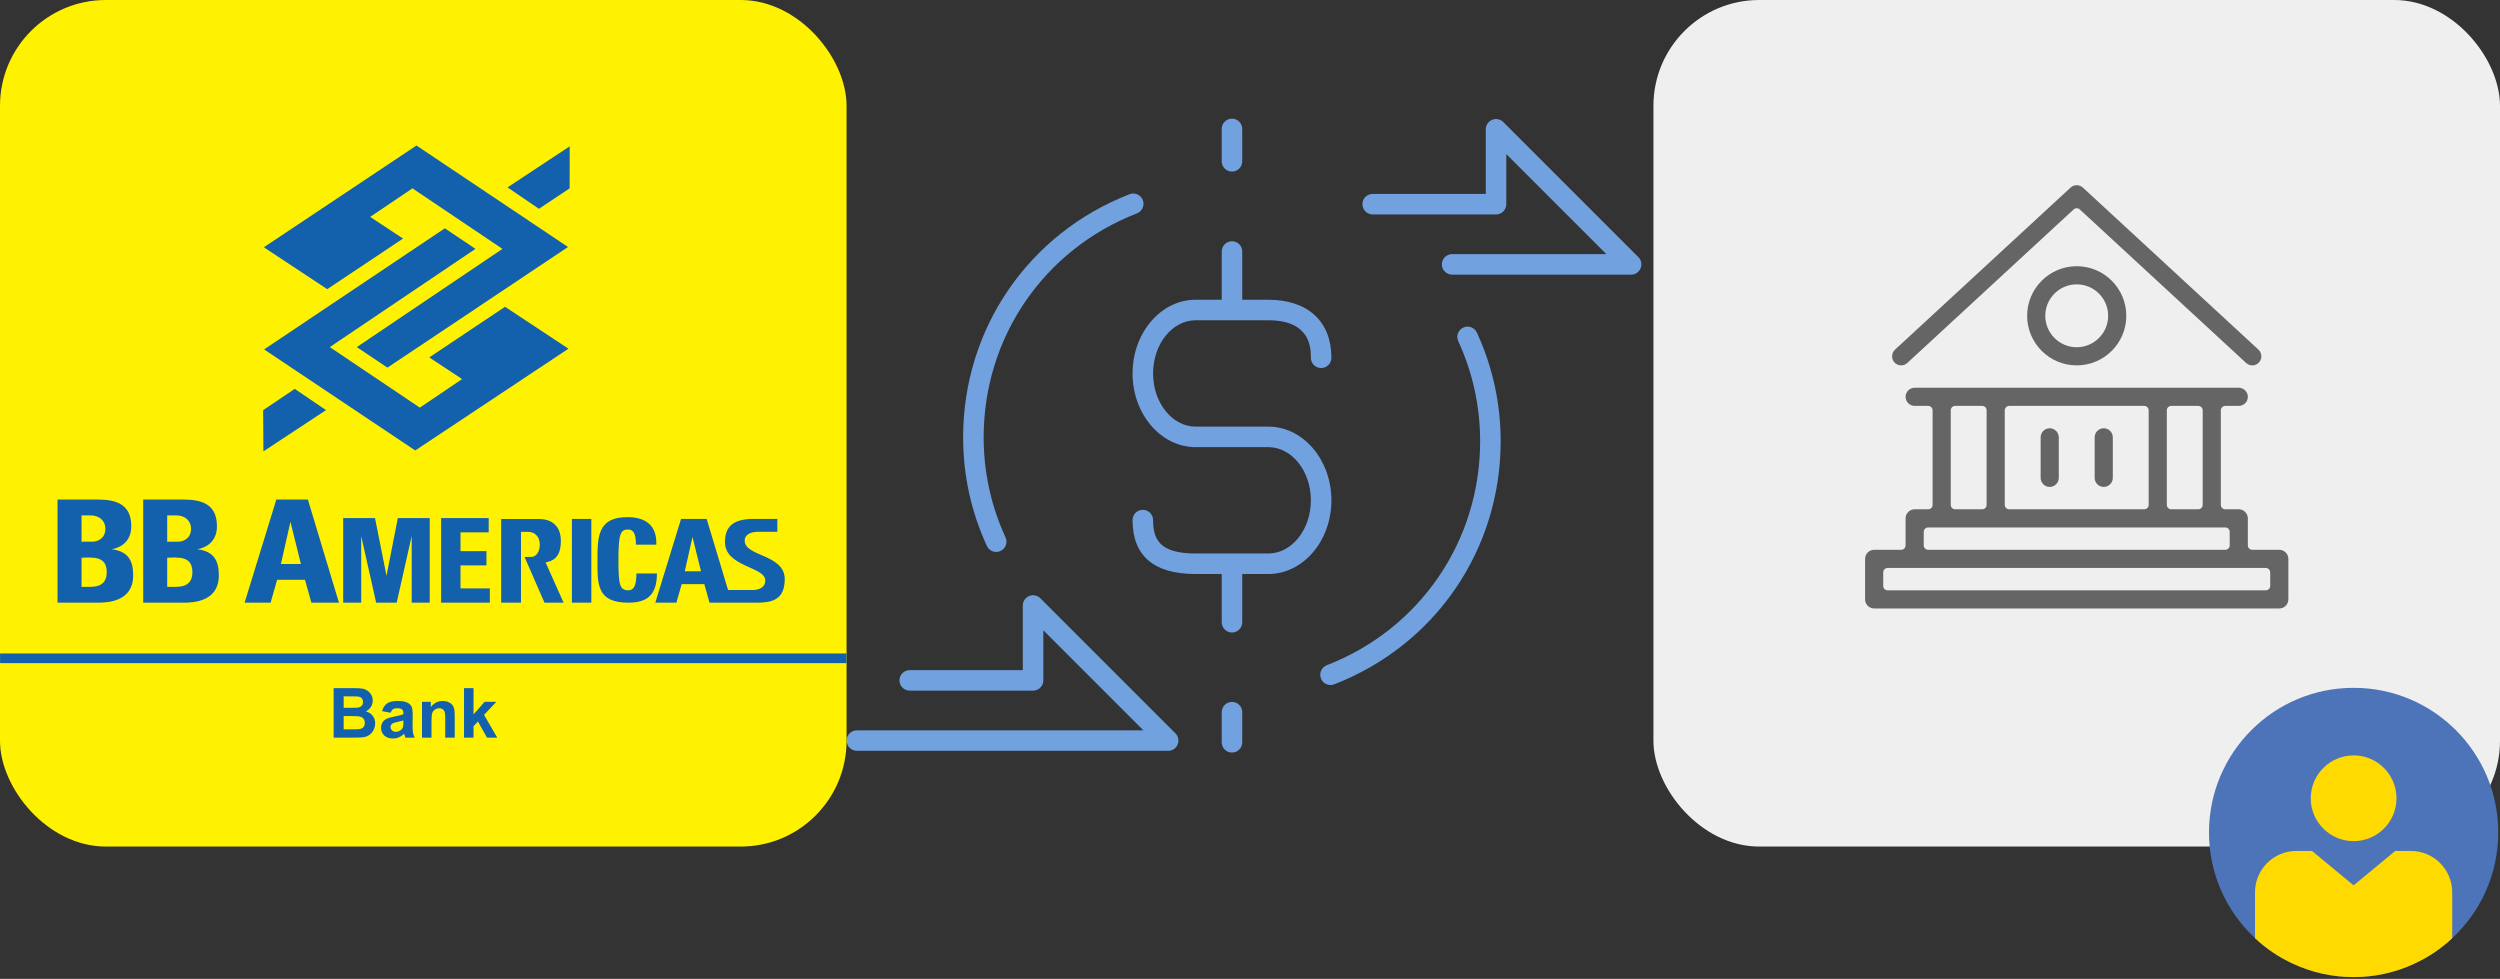 <?xml version="1.0" encoding="UTF-8"?> <svg xmlns="http://www.w3.org/2000/svg" xmlns:xlink="http://www.w3.org/1999/xlink" width="189px" height="74px" viewBox="0 0 189 74"><rect x="0" y="0" width="189" height="74" fill="#333333" stroke="none"/><!-- Generator: Sketch 47.1 (45422) - http://www.bohemiancoding.com/sketch --><title>Group 10</title><desc>Created with Sketch.</desc><defs></defs><g id="Page-1" stroke="none" stroke-width="1" fill="none" fill-rule="evenodd"><g id="learn-more-send-transfers-en" transform="translate(-751, -1245)"><g id="Group-10" transform="translate(751, 1245)"><rect id="Rectangle-5-Copy" fill="#EFEFEF" x="125" y="0" width="64" height="64" rx="8"></rect><g id="Page-1-Copy-7" transform="translate(64, 8)" fill="#71A1DF"><path d="M31.884,24.252 L26.392,24.252 C24.617,24.252 23.174,22.449 23.174,20.232 C23.174,18.015 24.617,16.212 26.392,16.212 L31.884,16.212 C35.102,16.212 35.102,18.347 35.102,19.048 C35.102,19.477 35.449,19.824 35.878,19.824 C36.306,19.824 36.654,19.477 36.654,19.048 C36.654,16.3 34.871,14.66 31.884,14.66 L29.914,14.66 L29.914,11.014 C29.914,10.585 29.567,10.238 29.138,10.238 C28.709,10.238 28.362,10.585 28.362,11.014 L28.362,14.66 L26.392,14.66 C23.762,14.66 21.622,17.16 21.622,20.232 C21.622,23.304 23.762,25.804 26.392,25.804 L31.884,25.804 C33.658,25.804 35.102,27.607 35.102,29.824 C35.102,32.04 33.658,33.844 31.884,33.844 L26.392,33.844 C23.721,33.844 23.174,32.834 23.174,31.318 C23.174,30.889 22.826,30.542 22.398,30.542 C21.97,30.542 21.622,30.889 21.622,31.318 C21.622,34.024 23.227,35.396 26.392,35.396 L28.362,35.396 L28.362,39.042 C28.362,39.47 28.709,39.818 29.138,39.818 C29.567,39.818 29.914,39.47 29.914,39.042 L29.914,35.396 L31.884,35.396 C34.514,35.396 36.654,32.896 36.654,29.824 C36.654,26.752 34.514,24.252 31.884,24.252" id="Fill-1"></path><path d="M11.314,33.727 C11.422,33.727 11.532,33.704 11.637,33.656 C12.027,33.477 12.197,33.016 12.018,32.627 C10.92,30.238 10.364,27.691 10.364,25.057 C10.364,17.507 14.914,10.863 21.955,8.13 C22.354,7.975 22.552,7.525 22.397,7.126 C22.242,6.726 21.792,6.528 21.393,6.683 C13.751,9.649 8.812,16.862 8.812,25.057 C8.812,27.917 9.416,30.682 10.608,33.275 C10.739,33.559 11.02,33.727 11.314,33.727" id="Fill-3"></path><path d="M46.625,16.763 C46.235,16.942 46.064,17.402 46.244,17.792 C47.342,20.18 47.898,22.727 47.898,25.362 C47.898,32.912 43.348,39.556 36.307,42.289 C35.908,42.444 35.709,42.893 35.864,43.293 C35.984,43.6 36.277,43.788 36.588,43.788 C36.681,43.788 36.776,43.771 36.868,43.735 C44.511,40.769 49.45,33.557 49.45,25.362 C49.45,22.502 48.845,19.736 47.653,17.144 C47.475,16.755 47.015,16.583 46.625,16.763" id="Fill-5"></path><path d="M59.861,11.439 L49.649,1.227 C49.428,1.006 49.095,0.939 48.803,1.059 C48.514,1.179 48.325,1.462 48.325,1.776 L48.325,6.66 L39.776,6.66 C39.347,6.66 39,7.007 39,7.436 C39,7.864 39.347,8.212 39.776,8.212 L49.1,8.212 C49.529,8.212 49.876,7.864 49.876,7.436 L49.876,3.649 L57.439,11.212 L45.779,11.212 C45.351,11.212 45.004,11.559 45.004,11.988 C45.004,12.416 45.351,12.763 45.779,12.763 L59.312,12.763 C59.626,12.763 59.909,12.574 60.029,12.284 C60.149,11.994 60.083,11.661 59.861,11.439" id="Fill-7"></path><path d="M14.649,37.227 C14.428,37.006 14.095,36.939 13.803,37.059 C13.514,37.179 13.325,37.462 13.325,37.776 L13.325,42.66 L4.776,42.66 C4.347,42.66 4,43.007 4,43.436 C4,43.864 4.347,44.212 4.776,44.212 L14.1,44.212 C14.529,44.212 14.876,43.864 14.876,43.436 L14.876,39.649 L22.439,47.212 L0.779,47.212 C0.351,47.212 0.004,47.559 0.004,47.988 C0.004,48.416 0.351,48.763 0.779,48.763 L24.312,48.763 C24.626,48.763 24.909,48.574 25.029,48.284 C25.149,47.994 25.083,47.661 24.861,47.439 L14.649,37.227 Z" id="Fill-7-Copy"></path><path d="M29.138,4.971 C29.567,4.971 29.914,4.623 29.914,4.195 L29.914,1.746 C29.914,1.318 29.567,0.97 29.138,0.97 C28.709,0.97 28.362,1.318 28.362,1.746 L28.362,4.195 C28.362,4.623 28.709,4.971 29.138,4.971" id="Fill-10"></path><path d="M29.138,45.066 C28.709,45.066 28.362,45.413 28.362,45.842 L28.362,48.118 C28.362,48.546 28.709,48.894 29.138,48.894 C29.567,48.894 29.914,48.546 29.914,48.118 L29.914,45.842 C29.914,45.413 29.567,45.066 29.138,45.066" id="Fill-14"></path></g><g id="Page-1-Copy-18" transform="translate(141, 14)" fill="#656565"><path d="M6.812,16.686 C6.626,16.686 6.477,16.836 6.477,17.021 L6.477,24.168 C6.477,24.353 6.626,24.502 6.812,24.502 L8.853,24.502 C9.038,24.502 9.188,24.353 9.188,24.168 L9.188,17.021 C9.188,16.836 9.038,16.686 8.853,16.686 L6.812,16.686 Z M10.895,16.686 C10.71,16.686 10.56,16.836 10.56,17.021 L10.56,24.168 C10.56,24.353 10.71,24.502 10.895,24.502 L21.104,24.502 C21.29,24.502 21.44,24.353 21.44,24.168 L21.44,17.021 C21.44,16.836 21.29,16.686 21.104,16.686 L10.895,16.686 Z M23.147,16.686 C22.962,16.686 22.812,16.836 22.812,17.021 L22.812,24.168 C22.812,24.353 22.962,24.502 23.147,24.502 L25.188,24.502 C25.373,24.502 25.524,24.353 25.524,24.168 L25.524,17.021 C25.524,16.836 25.373,16.686 25.188,16.686 L23.147,16.686 Z M4.77,25.874 C4.585,25.874 4.435,26.024 4.435,26.21 L4.435,27.231 C4.435,27.415 4.585,27.565 4.77,27.565 L27.23,27.565 C27.415,27.565 27.565,27.415 27.565,27.231 L27.565,26.21 C27.565,26.024 27.415,25.874 27.23,25.874 L4.77,25.874 Z M1.707,28.937 C1.522,28.937 1.372,29.087 1.372,29.272 L1.372,30.293 C1.372,30.478 1.522,30.628 1.707,30.628 L30.293,30.628 C30.478,30.628 30.628,30.478 30.628,30.293 L30.628,29.272 C30.628,29.087 30.478,28.937 30.293,28.937 L1.707,28.937 Z M0.686,32 C0.308,32 -9.6969697e-05,31.692 -9.6969697e-05,31.314 L-9.6969697e-05,28.251 C-9.6969697e-05,27.873 0.308,27.565 0.686,27.565 L2.728,27.565 C2.913,27.565 3.063,27.415 3.063,27.231 L3.063,25.188 C3.063,24.81 3.371,24.502 3.749,24.502 L4.77,24.502 C4.955,24.502 5.104,24.353 5.104,24.168 L5.104,17.021 C5.104,16.836 4.955,16.686 4.77,16.686 L3.749,16.686 C3.371,16.686 3.063,16.378 3.063,16 C3.063,15.622 3.371,15.314 3.749,15.314 L28.252,15.314 C28.629,15.314 28.937,15.622 28.937,16 C28.937,16.378 28.629,16.686 28.252,16.686 L27.23,16.686 C27.045,16.686 26.895,16.836 26.895,17.021 L26.895,24.168 C26.895,24.353 27.045,24.502 27.23,24.502 L28.252,24.502 C28.629,24.502 28.937,24.81 28.937,25.188 L28.937,27.231 C28.937,27.415 29.087,27.565 29.272,27.565 L31.314,27.565 C31.692,27.565 32,27.873 32,28.251 L32,31.314 C32,31.692 31.692,32 31.314,32 L0.686,32 Z" id="Fill-1"></path><path d="M29.272,13.623 C29.099,13.623 28.934,13.558 28.807,13.441 L16.227,1.829 C16.163,1.77 16.081,1.74 16,1.74 C15.919,1.74 15.837,1.77 15.773,1.829 L3.193,13.44 C3.066,13.558 2.9,13.623 2.727,13.623 C2.534,13.623 2.355,13.545 2.224,13.403 C2.099,13.268 2.035,13.093 2.043,12.909 C2.05,12.726 2.128,12.557 2.262,12.433 L15.535,0.182 C15.662,0.065 15.828,-0 16,-0 C16.173,-0 16.338,0.065 16.466,0.182 L29.738,12.433 C29.872,12.557 29.95,12.726 29.957,12.909 C29.965,13.093 29.901,13.268 29.776,13.403 C29.647,13.543 29.464,13.623 29.272,13.623" id="Fill-4"></path><path d="M16,7.497 C14.689,7.497 13.623,8.563 13.623,9.874 C13.623,11.184 14.689,12.251 16,12.251 C17.311,12.251 18.377,11.184 18.377,9.874 C18.377,8.563 17.311,7.497 16,7.497 M16,13.623 C13.933,13.623 12.252,11.941 12.252,9.874 C12.252,7.807 13.933,6.125 16,6.125 C18.067,6.125 19.748,7.807 19.748,9.874 C19.748,11.941 18.067,13.623 16,13.623" id="Fill-7"></path><path d="M13.958,22.812 C13.58,22.812 13.272,22.504 13.272,22.125 L13.272,19.063 C13.272,18.685 13.58,18.377 13.958,18.377 C14.336,18.377 14.644,18.685 14.644,19.063 L14.644,22.125 C14.644,22.504 14.336,22.812 13.958,22.812" id="Fill-9"></path><path d="M18.042,22.812 C17.664,22.812 17.356,22.504 17.356,22.125 L17.356,19.063 C17.356,18.685 17.664,18.377 18.042,18.377 C18.42,18.377 18.728,18.685 18.728,19.063 L18.728,22.125 C18.728,22.504 18.42,22.812 18.042,22.812" id="Fill-11"></path></g><g id="Page-1-Copy-20" transform="translate(167, 52)"><path d="M21.867,10.934 C21.867,14.088 20.53,16.934 18.389,18.924 C17.55,19.717 16.583,20.37 15.524,20.854 C15.513,20.864 15.503,20.869 15.493,20.869 C14.103,21.513 12.56,21.868 10.934,21.868 C9.308,21.868 7.764,21.513 6.375,20.869 C6.365,20.869 6.355,20.864 6.344,20.854 C5.285,20.37 4.317,19.717 3.478,18.924 C1.338,16.934 -0,14.088 -0,10.934 C-0,4.893 4.893,0 10.934,0 C16.975,0 21.867,4.893 21.867,10.934" id="Fill-1" fill="#4D73B9"></path><path d="M14.175,8.35 C14.175,10.14 12.724,11.591 10.934,11.591 C9.144,11.591 7.692,10.14 7.692,8.35 C7.692,6.559 9.144,5.108 10.934,5.108 C12.724,5.108 14.175,6.559 14.175,8.35" id="Fill-4" fill="#FFDA01"></path><path d="M18.389,15.462 L18.389,18.925 C17.55,19.717 16.583,20.37 15.523,20.854 L15.493,20.869 C14.103,21.512 12.559,21.868 10.934,21.868 C9.308,21.868 7.764,21.512 6.375,20.869 L6.344,20.854 C5.285,20.37 4.317,19.717 3.478,18.925 L3.478,15.462 C3.478,13.733 4.878,12.333 6.601,12.333 L7.79,12.333 L10.934,14.932 L14.077,12.333 L15.266,12.333 C16.99,12.333 18.389,13.733 18.389,15.462" id="Fill-6" fill="#FFDA01"></path></g><g id="Group-5-Copy-6"><rect id="Rectangle-5" fill="#FFF200" x="0" y="0" width="64" height="64" rx="8"></rect><path d="M0.004,50.132 L63.996,50.132 L63.996,49.404 L0.004,49.404 L0.004,50.132 Z M24.648,31.005 L22.283,29.399 L19.892,31.009 L19.915,34.123 L24.648,31.005 Z M30.468,18.036 L27.985,16.397 L31.181,14.239 L37.985,18.816 L26.973,26.241 L29.291,27.794 L42.941,18.673 L31.485,11 L19.945,18.694 L24.738,21.862 L30.468,18.036 Z M30.495,54.608 C30.495,54.78 30.485,54.897 30.467,54.958 C30.439,55.052 30.382,55.131 30.295,55.196 C30.178,55.281 30.054,55.324 29.925,55.324 C29.809,55.324 29.713,55.287 29.639,55.214 C29.564,55.141 29.526,55.054 29.526,54.953 C29.526,54.851 29.573,54.767 29.667,54.7 C29.728,54.659 29.858,54.618 30.058,54.575 C30.257,54.532 30.403,54.496 30.495,54.465 L30.495,54.608 Z M31.192,54.877 L31.2,54.038 C31.2,53.726 31.168,53.512 31.104,53.395 C31.04,53.279 30.93,53.182 30.773,53.107 C30.617,53.031 30.378,52.993 30.058,52.993 C29.705,52.993 29.439,53.056 29.26,53.182 C29.081,53.308 28.955,53.502 28.882,53.765 L29.534,53.882 C29.578,53.756 29.636,53.668 29.707,53.618 C29.779,53.567 29.879,53.542 30.007,53.542 C30.196,53.542 30.324,53.572 30.393,53.631 C30.461,53.689 30.495,53.788 30.495,53.926 L30.495,53.997 C30.365,54.052 30.133,54.111 29.797,54.174 C29.548,54.221 29.358,54.277 29.226,54.341 C29.094,54.405 28.991,54.497 28.918,54.617 C28.844,54.737 28.808,54.874 28.808,55.027 C28.808,55.259 28.888,55.451 29.049,55.603 C29.21,55.754 29.431,55.83 29.71,55.83 C29.868,55.83 30.018,55.8 30.157,55.741 C30.297,55.681 30.428,55.591 30.551,55.472 C30.556,55.486 30.565,55.514 30.577,55.557 C30.604,55.65 30.627,55.721 30.646,55.769 L31.356,55.769 C31.293,55.639 31.25,55.518 31.227,55.404 C31.204,55.291 31.192,55.115 31.192,54.877 L31.192,54.877 Z M36.946,40.246 L36.946,39.164 L33.348,39.164 L33.348,45.563 L37.033,45.563 L37.033,44.485 L34.815,44.485 L34.815,42.743 L36.775,42.743 L36.775,41.665 L34.815,41.665 L34.815,40.246 L36.946,40.246 Z M34.197,53.297 C34.13,53.208 34.031,53.135 33.9,53.078 C33.768,53.021 33.624,52.993 33.465,52.993 C33.105,52.993 32.807,53.146 32.57,53.453 L32.57,53.054 L31.903,53.054 L31.903,55.769 L32.621,55.769 L32.621,54.539 C32.621,54.236 32.64,54.028 32.676,53.915 C32.713,53.803 32.781,53.713 32.88,53.645 C32.978,53.576 33.09,53.542 33.214,53.542 C33.312,53.542 33.395,53.566 33.464,53.614 C33.533,53.662 33.583,53.728 33.613,53.815 C33.644,53.901 33.659,54.09 33.659,54.383 L33.659,55.769 L34.377,55.769 L34.377,54.082 C34.377,53.872 34.364,53.711 34.338,53.599 C34.311,53.486 34.265,53.385 34.197,53.297 L34.197,53.297 Z M37.524,53.054 L36.64,53.054 L35.799,54.01 L35.799,52.021 L35.08,52.021 L35.08,55.769 L35.799,55.769 L35.799,54.9 L36.134,54.549 L36.816,55.769 L37.591,55.769 L36.596,54.046 L37.524,53.054 Z M38.181,23.193 L32.452,27.02 L34.934,28.659 L31.739,30.817 L24.934,26.24 L35.946,18.815 L33.628,17.261 L19.966,26.416 L31.393,34.056 L42.975,26.362 L38.181,23.193 Z M27.475,54.965 C27.404,55.044 27.312,55.094 27.2,55.114 C27.127,55.13 26.954,55.137 26.681,55.137 L25.981,55.137 L25.981,54.135 L26.592,54.135 C26.936,54.135 27.159,54.153 27.263,54.189 C27.366,54.225 27.444,54.282 27.499,54.36 C27.554,54.439 27.581,54.534 27.581,54.647 C27.581,54.779 27.546,54.885 27.475,54.965 L27.475,54.965 Z M25.981,52.645 L26.415,52.645 C26.771,52.645 26.987,52.649 27.062,52.658 C27.188,52.673 27.283,52.717 27.347,52.79 C27.411,52.862 27.443,52.956 27.443,53.072 C27.443,53.193 27.406,53.291 27.332,53.365 C27.258,53.439 27.156,53.484 27.026,53.499 C26.955,53.507 26.771,53.512 26.477,53.512 L25.981,53.512 L25.981,52.645 Z M27.653,53.778 C27.814,53.704 27.942,53.594 28.037,53.448 C28.132,53.301 28.179,53.14 28.179,52.965 C28.179,52.803 28.141,52.657 28.064,52.526 C27.987,52.396 27.891,52.291 27.776,52.213 C27.661,52.135 27.531,52.083 27.385,52.059 C27.24,52.034 27.019,52.021 26.722,52.021 L25.224,52.021 L25.224,55.769 L26.5,55.769 C26.982,55.765 27.286,55.757 27.412,55.743 C27.613,55.721 27.782,55.662 27.92,55.566 C28.057,55.469 28.165,55.34 28.244,55.179 C28.323,55.018 28.363,54.853 28.363,54.682 C28.363,54.466 28.302,54.278 28.179,54.117 C28.056,53.957 27.881,53.844 27.653,53.778 L27.653,53.778 Z M43.065,14.24 L43.07,11.062 L38.369,14.166 L40.743,15.787 L43.065,14.24 Z M40.117,42.104 L39.657,42.11 L41.163,45.563 L42.608,45.563 L41.249,42.52 C42.073,42.367 42.4,41.847 42.402,40.893 C42.405,39.816 41.76,39.238 40.759,39.238 L37.888,39.238 L37.888,45.563 L39.387,45.563 L39.387,40.21 L39.936,40.21 C40.402,40.21 40.809,40.549 40.809,41.172 C40.809,41.698 40.544,42.131 40.117,42.104 L40.117,42.104 Z M12.641,44.365 L12.641,42.163 L13.034,42.151 L13.286,42.151 C14.242,42.151 14.545,42.572 14.545,43.263 C14.545,44.354 13.638,44.365 13.235,44.365 L12.641,44.365 Z M12.641,38.966 L13.348,38.966 C13.991,38.966 14.443,39.386 14.443,39.959 C14.443,40.714 13.865,40.952 13.449,40.952 L12.787,40.952 L12.641,40.959 L12.641,38.966 Z M16.544,43.5 C16.544,42.432 16.209,41.686 14.926,41.524 C15.909,41.33 16.401,40.683 16.401,39.786 C16.401,38.123 15.262,37.767 13.883,37.767 L10.826,37.767 L10.826,45.563 L13.871,45.563 C14.639,45.563 16.544,45.477 16.544,43.5 L16.544,43.5 Z M6.165,44.365 L6.165,42.163 L6.558,42.151 L6.81,42.151 C7.766,42.151 8.069,42.572 8.069,43.263 C8.069,44.354 7.162,44.365 6.759,44.365 L6.165,44.365 Z M6.165,38.966 L6.872,38.966 C7.515,38.966 7.967,39.386 7.967,39.959 C7.967,40.714 7.389,40.952 6.973,40.952 L6.311,40.952 L6.165,40.959 L6.165,38.966 Z M10.068,43.5 C10.068,42.432 9.733,41.686 8.45,41.524 C9.434,41.33 9.925,40.683 9.925,39.786 C9.925,38.123 8.786,37.767 7.408,37.767 L4.35,37.767 L4.35,45.563 L7.395,45.563 C8.163,45.563 10.068,45.477 10.068,43.5 L10.068,43.5 Z M32.488,45.563 L32.488,39.164 L30.076,39.164 L29.22,43.529 L28.351,39.164 L25.944,39.164 L25.944,45.563 L27.307,45.563 L27.307,40.525 L28.438,45.563 L29.989,45.563 L31.124,40.525 L31.124,45.563 L32.488,45.563 Z M43.236,45.563 L44.704,45.563 L44.704,39.233 L43.236,39.233 L43.236,45.563 Z M52.353,40.597 L52.995,43.186 L51.769,43.186 L52.353,40.597 Z M51.136,45.563 L51.535,44.16 L53.248,44.16 L53.638,45.563 L55.331,45.563 L55.331,45.562 L57.186,45.563 C58.25,45.563 59.326,45.421 59.326,43.783 C59.326,41.893 56.299,42.081 56.299,40.88 C56.299,40.36 56.843,40.206 57.296,40.206 L58.768,40.206 L58.768,39.233 L56.929,39.233 C55.229,39.233 54.808,39.997 54.808,40.987 C54.808,42.871 57.856,42.826 57.856,43.885 C57.856,44.393 57.396,44.604 56.925,44.604 L55.042,44.603 L53.424,39.233 L51.487,39.233 L49.54,45.563 L51.136,45.563 Z M21.957,39.447 L22.748,42.636 L21.238,42.636 L21.957,39.447 Z M20.95,43.835 L23.059,43.835 L23.539,45.563 L25.625,45.563 L23.276,37.767 L20.89,37.767 L18.492,45.563 L20.458,45.563 L20.95,43.835 Z M47.509,45.563 C48.869,45.563 49.664,45.025 49.664,43.352 L48.117,43.352 C48.097,43.846 48.089,44.626 47.509,44.626 C46.85,44.626 46.754,44.23 46.754,42.329 C46.754,40.362 46.905,40.031 47.478,40.031 C47.892,40.031 48.077,40.343 48.077,41.176 L49.616,41.176 C49.673,39.831 48.924,39.095 47.441,39.095 C45.232,39.095 45.168,40.493 45.168,42.329 C45.168,44.174 45.112,45.563 47.509,45.563 L47.509,45.563 Z" id="Page-1" fill="#1361AC"></path></g></g></g></g></svg> 